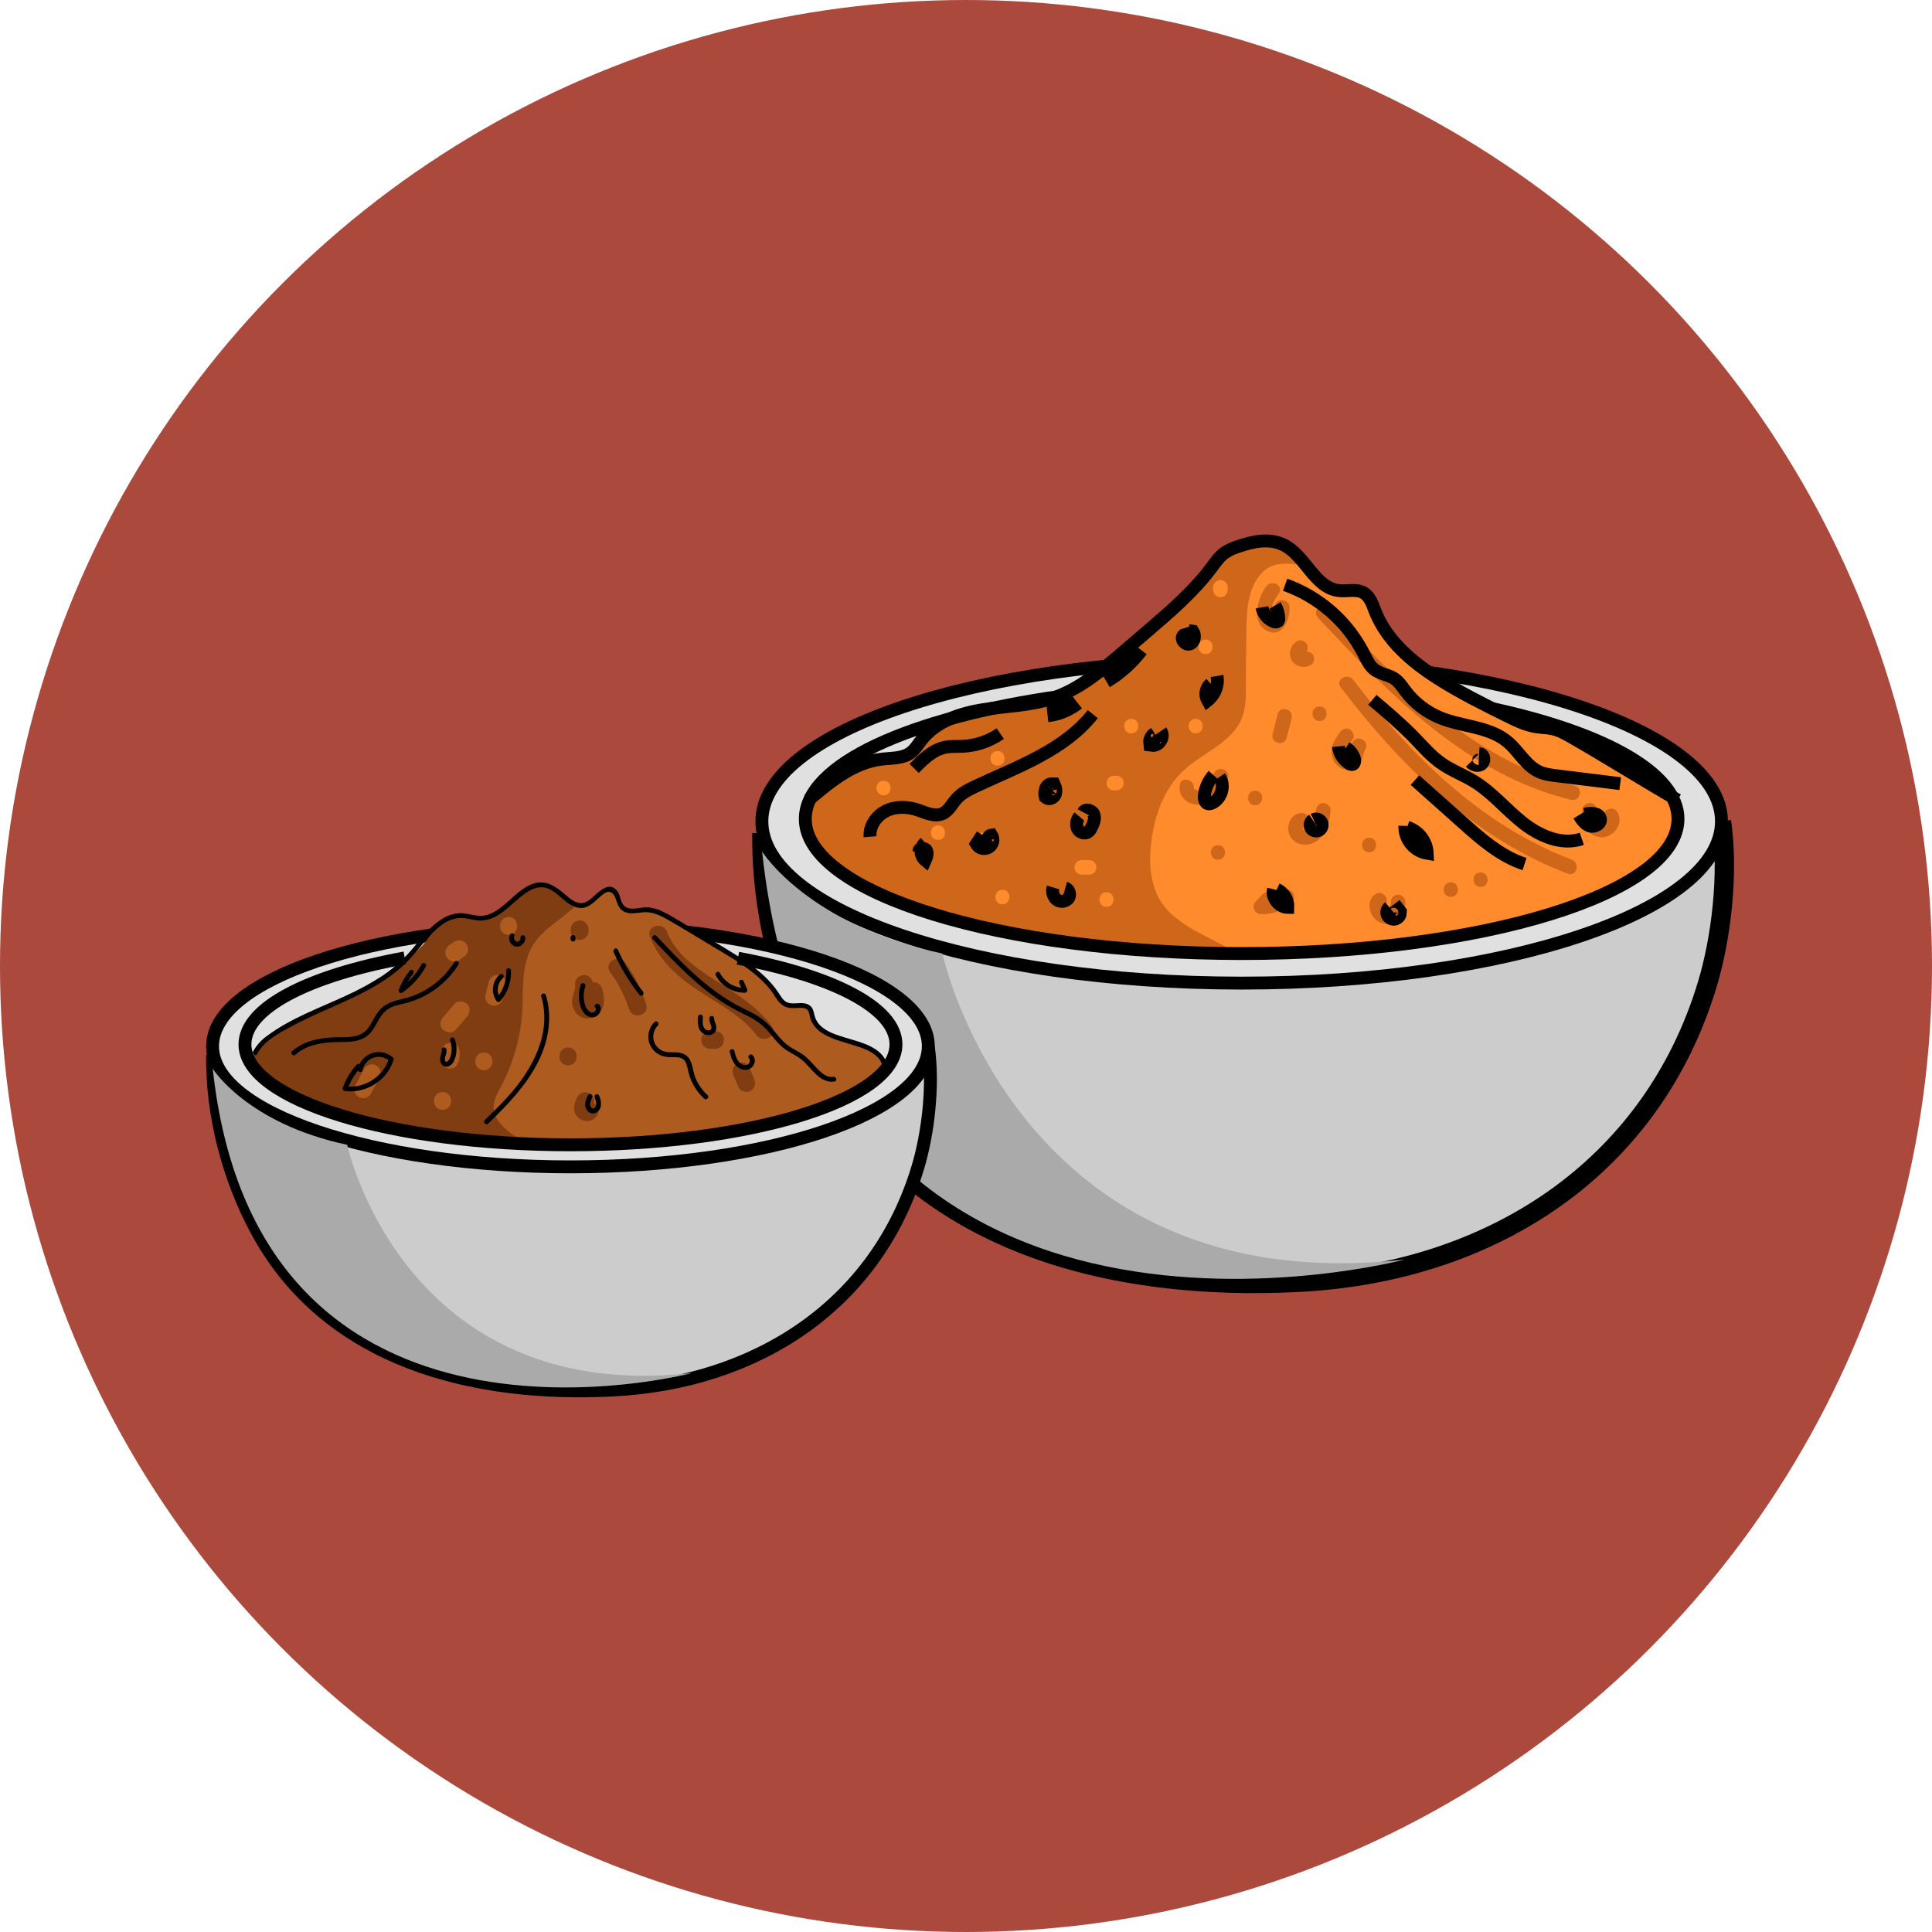 <svg xmlns="http://www.w3.org/2000/svg" fill="none" viewBox="0 0 300 300" height="300" width="300">
<g clip-path="url(#clip0_338_1287)">
<circle fill="#AB493D" r="150" cy="150" cx="150"></circle>
<path fill="#CCCCCC" d="M118.305 129.37C118.157 141.908 121.604 155.031 127.54 166.013C142.195 193.12 172.578 200.639 201.797 199.107C231.393 197.559 256.453 181.607 265.129 152.782C267.213 145.854 268.492 135.824 267.31 127.539"></path>
<path stroke-miterlimit="10" stroke-width="3" stroke="black" d="M118.305 129.37C118.157 141.908 121.604 155.031 127.54 166.013C142.195 193.12 172.578 200.639 201.797 199.107C231.393 197.559 256.453 181.607 265.129 152.782C267.213 145.854 268.492 135.824 267.31 127.539"></path>
<path stroke-miterlimit="10" stroke-width="2" stroke="black" fill="#E0E0E0" d="M192.807 152.657C233.954 152.657 267.31 141.412 267.31 127.54C267.31 113.669 233.954 102.424 192.807 102.424C151.661 102.424 118.305 113.669 118.305 127.54C118.305 141.412 151.661 152.657 192.807 152.657Z"></path>
<path fill="#FF8B2C" d="M125.549 124.233L130.535 120.369L133.658 118.724L135.643 118.098L138.982 117.696L140.63 117.313L142.693 115.36L144.176 113.726L147.529 111.609L152.704 110.19L157.559 109.594L162.249 108.772L167.165 106.706L170.941 104.114L173.662 101.876L177.055 98.966L180.081 96.366L183.587 93.197L185.922 90.808L187.686 88.723L189.048 86.932L191.413 85.185L194.73 84.189H198.147L201.354 86.153L203.46 88.621L205.637 90.8L207.813 92.234L211.729 92.048L213.094 94.009L214.307 96.595L216.405 99.624L219.704 103.13L224.097 105.878L231.317 109.829L236.711 112.38L240.729 113.087L244.103 114.489L249.923 117.941L256.851 122.1L259.667 123.748L260.568 127.195L257.304 133.584L246.846 139.962L231.244 144.037L216.411 146.642L205.302 147.678L184.536 148.066L171.626 146.925L154.158 143.991L141.752 140.906L133.062 137.03C133.062 137.03 127.051 132.265 127.283 132.505C127.515 132.745 125.549 128.117 125.549 128.117V124.233Z"></path>
<path fill="#CE6719" d="M202.476 87.717C199.925 87.541 197.433 86.951 195.512 89.451C193.735 91.767 193.592 94.904 193.541 97.825C193.49 100.745 193.463 103.704 193.457 106.644C193.457 108.262 193.457 109.918 192.869 111.428C191.367 115.33 186.742 116.86 183.7 119.724C180.887 122.369 179.452 126.196 178.872 130.015C178.43 132.825 178.43 135.773 179.466 138.438C181.432 143.494 187.556 145.223 191.823 147.863C188.29 148.632 184.169 147.618 180.563 147.424C177.713 147.27 174.409 147.553 171.612 146.941L141.752 140.905L127.283 132.504L125.549 125.789L130.535 120.368L135.643 118.097L140.63 117.313L142.693 115.36L146.337 112.191L154.902 109.823L162.249 108.771L168.557 106.884L173.654 101.892L180.081 96.366L185.914 90.807L189.04 86.926L193.058 84.683L198.139 84.184L201.354 86.152C201.799 86.657 202.23 87.115 202.476 87.717Z"></path>
<path fill="#CE6719" d="M204.663 95.92C215.72 107.74 227.649 120.192 243.925 124.194C245.338 124.542 245.939 122.363 244.526 122.015C228.636 118.097 217.042 105.852 206.26 94.323C205.264 93.258 203.671 94.862 204.663 95.92Z"></path>
<path fill="#CE6719" d="M208.167 106.694C217.471 118.946 228.847 130.13 243.472 135.67C244.834 136.185 245.422 134 244.071 133.491C230.047 128.181 219.033 117.29 210.119 105.553C209.251 104.41 207.288 105.534 208.167 106.694Z"></path>
<path fill="#CE6719" d="M201.819 126.267C200.74 126.436 200.058 127.51 200.045 128.554C200.024 129.131 200.203 129.697 200.551 130.157C200.899 130.618 201.396 130.944 201.957 131.081C203.216 131.388 204.565 130.781 205.358 129.802C206.274 128.675 206.458 127.229 206.609 125.835C206.676 125.223 206.043 124.71 205.479 124.705C204.813 124.705 204.414 125.231 204.349 125.835C204.238 126.836 204.12 128.465 202.963 128.839C202.731 128.918 202.423 128.974 202.318 128.734C202.287 128.618 202.298 128.495 202.348 128.386C202.315 128.475 202.127 128.492 202.421 128.446C203.027 128.349 203.354 127.596 203.211 127.054C203.041 126.41 202.421 126.172 201.819 126.267Z"></path>
<path fill="#CE6719" d="M208.096 113.69C207.387 114.613 206.688 115.681 206.748 116.9C206.773 117.398 206.926 117.881 207.194 118.302C207.461 118.722 207.834 119.066 208.274 119.3C208.709 119.539 209.212 119.624 209.702 119.541C210.191 119.459 210.639 119.213 210.971 118.844C211.624 118.124 211.535 117.153 211.999 116.363C212.738 115.106 210.785 113.968 210.046 115.222C209.799 115.67 209.617 116.15 209.507 116.649C209.46 116.876 209.396 117.098 209.315 117.315C208.935 117.431 209.045 116.484 209.067 116.417C209.232 115.832 209.69 115.303 210.051 114.831C210.413 114.359 210.122 113.569 209.647 113.286C209.067 112.938 208.471 113.21 208.099 113.69H208.096Z"></path>
<path fill="#CE6719" d="M183.196 121.868C182.883 123.756 184.474 125.05 186.292 124.959C188.49 124.845 189.447 122.615 190.545 121.056C191.386 119.867 189.426 118.734 188.595 119.915C188.039 120.706 187.616 121.685 186.888 122.343C186.769 122.475 186.62 122.577 186.453 122.641C186.287 122.705 186.108 122.728 185.93 122.709C185.738 122.651 185.552 122.573 185.375 122.477C185.61 121.053 183.433 120.441 183.196 121.876V121.868Z"></path>
<path fill="#CE6719" d="M196.623 91.034C195.34 92.741 194.18 96.546 196.623 97.889C199.067 99.233 200.356 96.201 200.245 94.281C200.162 92.835 197.902 92.827 197.985 94.281C198.028 94.699 197.988 95.121 197.869 95.524C197.729 95.937 197.737 96.002 197.559 95.608C197.076 94.529 197.958 92.997 198.576 92.175C199.45 91.012 197.497 89.882 196.626 91.034H196.623Z"></path>
<path fill="#CE6719" d="M196.018 138.881L194.98 140.016C194.828 140.177 194.726 140.379 194.686 140.597C194.647 140.815 194.671 141.04 194.757 141.244C194.843 141.448 194.986 141.623 195.169 141.747C195.352 141.872 195.568 141.94 195.789 141.945C196.687 141.99 197.585 141.843 198.422 141.513C199.259 141.184 200.017 140.68 200.644 140.035C201.663 138.994 200.064 137.395 199.044 138.436C198.628 138.872 198.12 139.209 197.557 139.425C196.994 139.641 196.39 139.73 195.789 139.685L196.598 141.613L197.636 140.48C198.618 139.401 197.024 137.807 196.04 138.881H196.018Z"></path>
<path fill="#CE6719" d="M213.4 138.95C211.971 140.237 212.742 142.688 214.436 143.306C216.434 144.037 218.392 142.001 218.23 140.053C218.223 139.756 218.101 139.473 217.891 139.263C217.681 139.052 217.398 138.931 217.1 138.923C216.529 138.923 215.919 139.441 215.97 140.053C216.011 140.544 215.684 141.316 215.161 141.173C215.191 141.173 215.099 141.121 215.043 141.054C215.11 141.135 214.913 140.784 214.956 140.898C214.929 140.81 214.915 140.719 214.916 140.628C214.916 140.714 214.986 140.512 214.943 140.574C214.9 140.636 214.875 140.674 215.005 140.558C216.084 139.582 214.487 137.988 213.408 138.959L213.4 138.95Z"></path>
<path fill="#CE6719" d="M245.747 125.509C245.402 127.397 246.306 129.825 248.493 130.005C250.461 130.167 252.268 127.888 251.138 126.089C250.37 124.859 248.415 125.992 249.189 127.23C249.283 127.413 249.299 127.411 249.237 127.23C249.272 127.362 249.269 127.408 249.237 127.362C249.105 127.484 249.17 127.521 249.019 127.632C248.963 127.681 248.898 127.717 248.827 127.738C248.756 127.759 248.682 127.764 248.609 127.753C247.999 127.627 247.856 126.583 247.94 126.116C248.011 125.828 247.97 125.523 247.823 125.265C247.677 125.006 247.437 124.814 247.152 124.727C246.613 124.576 245.871 124.913 245.761 125.515L245.747 125.509Z"></path>
<path fill="#CE6719" d="M201.33 99.603C200.855 99.905 200.513 100.376 200.373 100.921C200.232 101.466 200.305 102.043 200.575 102.537C201.157 103.559 202.519 103.821 203.509 103.284C203.766 103.131 203.952 102.883 204.028 102.594C204.104 102.305 204.062 101.998 203.913 101.739C203.758 101.484 203.51 101.3 203.222 101.225C202.934 101.149 202.628 101.189 202.368 101.334C202.508 101.288 202.519 101.283 202.398 101.321H202.525C202.446 101.321 202.214 101.283 202.479 101.321C202.209 101.272 202.667 101.415 202.425 101.299C202.524 101.383 202.543 101.396 202.484 101.34C202.425 101.283 202.441 101.299 202.527 101.396L202.565 101.507C202.533 101.383 202.527 101.396 202.565 101.553C202.565 101.439 202.643 101.283 202.565 101.504C202.649 101.304 202.498 101.612 202.565 101.491C202.608 101.42 202.592 101.439 202.519 101.544C202.608 101.458 202.6 101.461 202.492 101.544C202.751 101.393 202.939 101.145 203.015 100.855C203.092 100.565 203.049 100.257 202.898 99.998C202.747 99.739 202.499 99.551 202.209 99.475C201.919 99.398 201.61 99.441 201.351 99.592L201.33 99.603Z"></path>
<path fill="#CE6719" d="M198.386 110.902L197.615 113.979C197.261 115.392 199.441 115.993 199.794 114.58L200.565 111.503C200.919 110.092 198.739 109.491 198.386 110.902Z"></path>
<path fill="#CE6719" d="M204.897 111.957C206.351 111.957 206.353 109.697 204.897 109.697C203.441 109.697 203.441 111.957 204.897 111.957Z"></path>
<path fill="#CE6719" d="M189.125 133.5C190.579 133.5 190.582 131.24 189.125 131.24C187.669 131.24 187.669 133.5 189.125 133.5Z"></path>
<path fill="#CE6719" d="M194.895 125.037C196.349 125.037 196.351 122.777 194.895 122.777C193.439 122.777 193.439 125.037 194.895 125.037Z"></path>
<path fill="#CE6719" d="M212.592 132.346C214.046 132.346 214.049 130.086 212.592 130.086C211.136 130.086 211.136 132.346 212.592 132.346Z"></path>
<path fill="#CE6719" d="M225.286 139.268C226.739 139.268 226.742 137.008 225.286 137.008C223.829 137.008 223.829 139.268 225.286 139.268Z"></path>
<path fill="#CE6719" d="M229.901 137.731C231.357 137.731 231.357 135.471 229.901 135.471C228.445 135.471 228.445 137.731 229.901 137.731Z"></path>
<path fill="#FF8B2C" d="M167.968 135.809H169.119C169.419 135.809 169.707 135.69 169.919 135.478C170.13 135.266 170.249 134.979 170.249 134.679C170.249 134.379 170.13 134.092 169.919 133.88C169.707 133.668 169.419 133.549 169.119 133.549H167.968C167.668 133.549 167.381 133.668 167.169 133.88C166.957 134.092 166.838 134.379 166.838 134.679C166.838 134.979 166.957 135.266 167.169 135.478C167.381 135.69 167.668 135.809 167.968 135.809Z"></path>
<path fill="#FF8B2C" d="M172.969 122.728H173.352C173.654 122.726 173.944 122.607 174.161 122.396C174.269 122.297 174.348 122.171 174.393 122.032C174.465 121.899 174.499 121.749 174.49 121.598C174.492 121.448 174.463 121.299 174.407 121.16C174.35 121.021 174.267 120.895 174.161 120.789C173.944 120.578 173.654 120.459 173.352 120.457H172.969C172.666 120.458 172.376 120.577 172.16 120.789C171.956 121.01 171.838 121.297 171.828 121.598C171.827 121.748 171.856 121.897 171.913 122.036C171.97 122.175 172.054 122.301 172.16 122.407C172.376 122.619 172.666 122.738 172.969 122.739V122.728Z"></path>
<path fill="#FF8B2C" d="M175.659 113.879C177.115 113.879 177.115 111.619 175.659 111.619C174.202 111.619 174.202 113.879 175.659 113.879Z"></path>
<path fill="#FF8B2C" d="M187.201 101.571C188.657 101.571 188.66 99.311 187.201 99.311C185.742 99.311 185.744 101.571 187.201 101.571Z"></path>
<path fill="#FF8B2C" d="M190.64 91.593V91.21C190.639 90.908 190.521 90.618 190.311 90.401C190.212 90.293 190.086 90.213 189.947 90.169C189.813 90.096 189.662 90.062 189.51 90.072C189.36 90.071 189.211 90.099 189.073 90.156C188.934 90.212 188.807 90.295 188.701 90.401C188.491 90.618 188.372 90.908 188.369 91.21V91.593C188.37 91.895 188.489 92.186 188.701 92.402C188.8 92.51 188.925 92.591 189.065 92.637C189.199 92.706 189.348 92.74 189.499 92.734C189.649 92.734 189.798 92.705 189.937 92.648C190.076 92.591 190.202 92.508 190.308 92.402C190.518 92.185 190.636 91.895 190.637 91.593H190.64Z"></path>
<path fill="#FF8B2C" d="M154.889 118.883C156.343 118.883 156.345 116.623 154.889 116.623C153.433 116.623 153.433 118.883 154.889 118.883Z"></path>
<path fill="#FF8B2C" d="M153.762 130.032L153.377 129.646C153.16 129.436 152.87 129.318 152.568 129.317C152.417 129.31 152.267 129.344 152.133 129.414C151.994 129.46 151.869 129.54 151.769 129.646C151.663 129.752 151.579 129.879 151.522 130.018C151.465 130.156 151.436 130.305 151.438 130.455C151.439 130.758 151.558 131.048 151.769 131.264L152.152 131.65C152.369 131.861 152.659 131.979 152.961 131.979C153.112 131.987 153.262 131.953 153.395 131.882C153.534 131.837 153.66 131.757 153.76 131.65C153.973 131.435 154.092 131.144 154.091 130.841C154.089 130.539 153.97 130.249 153.76 130.032H153.762Z"></path>
<path fill="#FF8B2C" d="M171.813 140.809C173.267 140.809 173.269 138.549 171.813 138.549C170.357 138.549 170.357 140.809 171.813 140.809Z"></path>
<path fill="#FF8B2C" d="M155.657 140.422C157.11 140.422 157.113 138.162 155.657 138.162C154.2 138.162 154.2 140.422 155.657 140.422Z"></path>
<path fill="#FF8B2C" d="M145.654 130.422C147.11 130.422 147.113 128.162 145.654 128.162C144.195 128.162 144.197 130.422 145.654 130.422Z"></path>
<path fill="#FF8B2C" d="M137.193 123.496C138.649 123.496 138.652 121.236 137.193 121.236C135.734 121.236 135.737 123.496 137.193 123.496Z"></path>
<path fill="#FF8B2C" d="M185.663 113.879C187.116 113.879 187.119 111.619 185.663 111.619C184.206 111.619 184.206 113.879 185.663 113.879Z"></path>
<path stroke-miterlimit="10" stroke-width="2" stroke="black" d="M231.559 110.003C249.089 113.779 260.556 120.057 260.556 127.158C260.556 138.706 230.219 148.067 192.796 148.067C155.374 148.067 125.047 138.706 125.047 127.158C125.047 118.695 141.336 111.405 164.764 108.115"></path>
<path stroke-miterlimit="10" stroke-width="2" stroke="black" d="M260.503 124.233C255.697 121.484 248.906 117.245 244.092 114.499C243.159 113.96 242.204 113.421 241.161 113.183C240.316 112.986 239.437 112.989 238.577 112.857C236.913 112.601 235.373 111.84 233.863 111.09C230.225 109.284 226.581 107.474 223.159 105.279C219.113 102.69 215.292 99.383 213.533 94.928C213.11 93.849 212.738 92.625 211.734 92.047C210.612 91.403 209.199 91.851 207.913 91.71C204.102 91.29 202.692 86.187 199.221 84.558C197.031 83.531 194.442 84.089 192.16 84.893C191.437 85.116 190.751 85.445 190.124 85.869C189.315 86.462 188.732 87.314 188.134 88.121C185.388 91.805 181.869 94.828 178.384 97.83L174.466 101.185C171.121 104.054 167.667 106.988 163.495 108.402C160.034 109.575 156.313 109.621 152.707 110.187C149.101 110.753 145.342 112.007 143.1 114.885C142.561 115.567 142.124 116.339 141.434 116.859C140.18 117.803 138.467 117.695 136.906 117.876C132.528 118.383 128.898 121.382 125.549 124.233"></path>
<path stroke-miterlimit="10" stroke-width="2" stroke="black" d="M135.103 129.931C134.968 128.267 136.085 126.651 137.584 125.918C139.083 125.184 140.882 125.233 142.468 125.759C143.744 126.179 145.117 126.891 146.344 126.349C147.32 125.918 147.808 124.839 148.52 124.044C149.316 123.156 150.408 122.606 151.487 122.099C158.002 119.043 165.219 116.535 169.685 110.891"></path>
<path stroke-miterlimit="10" stroke-width="2" stroke="black" d="M199.553 90.799C204.834 92.675 209.197 96.5 211.748 101.489C212.209 102.404 212.638 103.393 213.463 104.003C214.38 104.685 215.634 104.769 216.576 105.419C217.266 105.899 217.725 106.635 218.234 107.307C219.649 109.172 221.543 110.618 223.714 111.492C227.153 112.87 231.266 112.814 234.1 115.193C235.829 116.635 236.919 118.868 238.955 119.818C239.845 120.23 240.843 120.357 241.814 120.476L251.584 121.684"></path>
<path stroke-miterlimit="10" stroke-width="2" stroke="black" d="M213.1 108.666C215.333 110.554 217.568 112.442 219.605 114.537C220.953 115.94 222.245 117.442 223.847 118.556C225.449 119.669 227.261 120.336 228.901 121.344C231.716 123.073 233.855 125.7 236.452 127.755C239.049 129.81 242.491 131.32 245.622 130.25"></path>
<path stroke-miterlimit="10" stroke-width="2" stroke="black" d="M188.427 120.367C187.646 121.245 187.153 122.34 187.014 123.506C186.955 124.022 187.073 124.688 187.578 124.806C187.781 124.838 187.99 124.805 188.174 124.712C189.66 124.075 190.28 121.977 189.374 120.637"></path>
<path stroke-miterlimit="10" stroke-width="2" stroke="black" d="M187.977 106.182C187.609 106.492 187.361 106.92 187.276 107.394C187.192 107.867 187.275 108.356 187.513 108.774C188.079 108.33 188.514 107.741 188.771 107.07C189.029 106.399 189.101 105.671 188.978 104.963"></path>
<path stroke-miterlimit="10" stroke-width="2" stroke="black" d="M195.961 94.302C196.05 94.794 196.263 95.256 196.579 95.643C196.896 96.03 197.306 96.331 197.771 96.516C197.875 96.575 197.995 96.602 198.115 96.595C198.235 96.588 198.35 96.546 198.447 96.475C198.498 96.407 198.535 96.33 198.555 96.247C198.575 96.165 198.579 96.079 198.566 95.995C198.538 95.296 198.342 94.615 197.994 94.008"></path>
<path stroke-miterlimit="10" stroke-width="2" stroke="black" d="M167.609 126.795C167.392 127.05 167.249 127.359 167.197 127.69C167.144 128.021 167.183 128.359 167.31 128.669C167.606 129.268 168.459 129.57 168.99 129.165C169.192 128.986 169.353 128.767 169.465 128.521C169.796 127.887 170.104 127.151 169.861 126.479C169.618 125.808 168.537 125.498 168.2 126.129"></path>
<path stroke-miterlimit="10" stroke-width="2" stroke="black" d="M152.539 129.65L151.611 131.058C151.7 131.219 151.819 131.361 151.964 131.475C152.108 131.588 152.273 131.672 152.45 131.721C152.628 131.769 152.813 131.782 152.995 131.757C153.177 131.733 153.352 131.672 153.51 131.579C153.668 131.485 153.806 131.361 153.915 131.213C154.024 131.065 154.102 130.897 154.145 130.718C154.188 130.54 154.194 130.354 154.164 130.173C154.133 129.992 154.067 129.819 153.968 129.664C153.827 129.679 153.695 129.74 153.591 129.838C153.487 129.935 153.418 130.063 153.394 130.203"></path>
<path stroke-miterlimit="10" stroke-width="2.79" stroke="black" d="M162.937 122.369C162.804 122.531 162.71 122.721 162.663 122.925C162.616 123.129 162.618 123.341 162.667 123.545C162.956 123.766 163.409 123.513 163.519 123.167C163.596 122.805 163.555 122.427 163.403 122.089C163.301 122.084 163.199 122.103 163.105 122.144C163.011 122.184 162.928 122.246 162.862 122.325C162.795 122.403 162.748 122.495 162.723 122.594C162.698 122.694 162.697 122.798 162.718 122.898"></path>
<path stroke-miterlimit="10" stroke-width="2" stroke="black" d="M197.74 138.076C197.43 139.425 198.6 140.9 199.981 140.905C200.008 140.32 199.86 139.74 199.554 139.239C199.249 138.739 198.801 138.341 198.268 138.098"></path>
<path stroke-miterlimit="10" stroke-width="2" stroke="black" d="M218.145 128.246C218.11 129.256 218.443 130.245 219.082 131.028C219.721 131.811 220.622 132.336 221.619 132.505C221.578 131.593 221.259 130.717 220.704 129.993C220.148 129.27 219.384 128.734 218.515 128.459"></path>
<path stroke-miterlimit="10" stroke-width="2" stroke="black" d="M207.826 115.898C207.887 116.443 208.07 116.967 208.363 117.43C208.655 117.894 209.049 118.285 209.514 118.574C209.651 118.677 209.821 118.726 209.992 118.711C210.377 118.641 210.413 118.094 210.283 117.722C210.046 117.055 209.594 116.486 208.999 116.103"></path>
<path stroke-miterlimit="10" stroke-width="2" stroke="black" d="M245.172 126.572C245.595 127.257 246.075 127.993 246.839 128.252C247.602 128.511 248.651 127.933 248.505 127.143C248.335 126.21 247.011 126.194 246.078 126.418"></path>
<path stroke-miterlimit="10" stroke-width="2.79" stroke="black" d="M228.611 118.081C228.913 118.386 229.396 118.58 229.768 118.37C230.14 118.16 230.089 117.442 229.663 117.418"></path>
<path stroke-miterlimit="10" stroke-width="2" stroke="black" d="M219.709 121.131L227.077 127.701C229.99 130.298 233.01 132.96 236.727 134.173"></path>
<path stroke-miterlimit="10" stroke-width="2" stroke="black" d="M141.947 119.322C143.339 117.901 144.857 116.409 146.802 116.026C147.67 115.859 148.563 115.924 149.447 115.886C151.552 115.79 153.588 115.106 155.324 113.912"></path>
<path stroke-miterlimit="10" stroke-width="2.79" stroke="black" d="M162.629 110.749C164.276 110.566 165.839 109.925 167.141 108.898"></path>
<path stroke-miterlimit="10" stroke-width="2.79" stroke="black" d="M171.613 105.503C173.679 104.272 175.49 102.657 176.951 100.746"></path>
<path stroke-miterlimit="10" stroke-width="2" stroke="black" d="M163.522 137.799C163.423 138.125 163.417 138.472 163.507 138.801C163.597 139.13 163.778 139.427 164.029 139.657C164.291 139.874 164.625 139.984 164.965 139.965C165.305 139.946 165.624 139.799 165.86 139.555C166.295 139.031 166.071 138.082 165.418 137.891"></path>
<path stroke-miterlimit="10" stroke-width="2" stroke="black" d="M143.639 130.857C143.442 131.027 143.284 131.238 143.177 131.475C143.07 131.712 143.016 131.97 143.019 132.23C143.022 132.49 143.082 132.746 143.195 132.98C143.308 133.215 143.47 133.422 143.671 133.587C143.887 133.099 144.105 132.524 143.855 132.052C143.604 131.58 142.676 131.629 142.706 132.163"></path>
<path stroke-miterlimit="10" stroke-width="2" stroke="black" d="M203.843 127.334C203.643 127.47 203.504 127.679 203.455 127.915C203.406 128.152 203.45 128.398 203.579 128.603C203.708 128.807 203.911 128.954 204.146 129.011C204.381 129.069 204.629 129.033 204.838 128.912C205.047 128.79 205.2 128.592 205.266 128.36C205.332 128.127 205.306 127.878 205.192 127.665C205.078 127.452 204.886 127.291 204.656 127.217C204.426 127.143 204.176 127.161 203.959 127.267"></path>
<path stroke-miterlimit="10" stroke-width="2.79" stroke="black" d="M179.479 114.232C179.289 114.345 179.135 114.51 179.036 114.708C178.938 114.906 178.898 115.129 178.923 115.349C179.719 115.454 180.382 114.391 179.937 113.73"></path>
<path stroke-miterlimit="10" stroke-width="2" stroke="black" d="M185.093 98.222L183.79 98.621C183.189 99.128 183.995 100.239 184.74 99.999C185.484 99.759 185.673 98.678 185.244 98.022L184.535 97.906"></path>
<path stroke-miterlimit="10" stroke-width="2.79" stroke="black" d="M215.971 141.169C215.886 141.24 215.821 141.331 215.78 141.434C215.74 141.537 215.726 141.649 215.739 141.759C215.753 141.868 215.793 141.973 215.857 142.063C215.921 142.154 216.007 142.227 216.106 142.275C216.205 142.324 216.315 142.348 216.426 142.344C216.536 142.339 216.644 142.308 216.739 142.251C216.835 142.195 216.914 142.116 216.971 142.021C217.028 141.926 217.061 141.819 217.066 141.708L216.219 140.6"></path>
<path fill="#AAAAAA" d="M146.336 148.068C146.336 148.068 158.027 202.254 218.136 195.585C218.136 195.585 127.746 219.493 118.334 132.221C118.334 132.234 125.465 143.637 146.336 148.068Z"></path>
<path fill="#CCCCCC" d="M33.003 163.819C32.895 173.171 35.466 182.967 39.894 191.149C50.825 211.376 73.481 216.978 95.281 215.834C117.355 214.68 136.047 202.781 142.52 181.281C144.076 176.114 145.028 168.633 144.138 162.451"></path>
<path stroke-miterlimit="10" stroke-width="2" stroke="black" d="M33.003 163.819C32.895 173.171 35.466 182.967 39.894 191.149C50.825 211.376 73.481 216.978 95.281 215.834C117.355 214.68 136.047 202.781 142.52 181.281C144.076 176.114 145.028 168.633 144.138 162.451"></path>
<path stroke-miterlimit="10" stroke-width="2" stroke="black" fill="#E0E0E0" d="M88.576 181.188C119.266 181.188 144.146 172.8 144.146 162.452C144.146 152.105 119.266 143.717 88.576 143.717C57.885 143.717 33.006 152.105 33.006 162.452C33.006 172.8 57.885 181.188 88.576 181.188Z"></path>
<path fill="#AAAAAA" d="M53.91 177.764C53.91 177.764 62.635 218.18 107.468 213.207C107.468 213.207 40.045 231.039 33.033 165.943C33.028 165.946 38.346 174.458 53.91 177.764Z"></path>
<path fill="#AD5B1E" d="M38.676 164.657L41.675 161.151L44.064 159.617L50.205 156.588L53.563 155.213L58.924 152.246L62.943 149.584L65.812 146.618L68.703 143.082L70.861 142.227L73.399 142.437L76.905 142.227L78.973 140.38L80.713 138.883L83.326 137.389L84.944 137.532L87.126 138.88L90.252 140.62L91.579 140.148L94.1 138.155L95.155 138.252L96.01 139.657L96.924 141.159L98.51 141.429L101.026 141.329L104.06 142.605L107.455 144.827L112.213 147.478L116.458 150.231L119.867 153.425L121.657 155.76L122.394 156.097L123.742 156.151L125.023 156.221L125.735 156.715L126.307 158.444L127.655 159.997L129.468 160.927L131.086 161.467L133.314 162.157L135.085 162.877L136.377 163.754L137.456 165.253V165.946C137.456 165.946 134.438 170.92 123.753 173.368C113.068 175.817 105.646 176.855 105.646 176.855L89.432 177.762L75.537 177.241L64.046 175.806L53.563 173.417L43.298 169.102"></path>
<path fill="#7F3D11" d="M88.965 141.025C86.516 143.296 83.539 144.609 82.142 147.981C80.988 150.769 81.274 153.914 81.098 156.921C80.86 161.01 79.748 165.001 77.835 168.623C77.223 169.78 76.508 171.004 76.665 172.304C76.8 173.092 77.148 173.828 77.671 174.432C78.935 175.969 80.659 177.06 82.59 177.544C75.465 177.303 68.372 176.473 61.384 175.063C53.897 173.577 43.331 171.447 38.676 164.664L41.675 161.158L44.064 159.623L50.205 156.595L54.642 154.62L58.927 152.253L62.266 150.041L65.815 146.616L67.856 143.719L69.976 142.455L73.409 142.438L75.543 142.312L77.32 141.672L78.992 140.381L80.732 138.884L82.255 138.14L83.623 137.414L86.101 138.204L87.768 139.102C88.256 139.372 88.803 140.418 89.159 140.85L88.965 141.025Z"></path>
<path fill="#7F3D11" d="M100.916 145.431C102.264 148.988 105.015 151.499 108.108 153.595C111.345 155.787 115.047 157.556 117.459 160.733C118.521 162.13 120.921 160.755 119.845 159.339C117.556 156.327 114.451 154.363 111.288 152.37C108.235 150.439 104.923 148.217 103.58 144.697C102.952 143.052 100.279 143.767 100.916 145.431Z"></path>
<path fill="#7F3D11" d="M94.712 150.889C96.007 152.656 97.009 154.621 97.679 156.707C98.218 158.392 100.888 157.672 100.344 155.97C99.616 153.654 98.523 151.469 97.107 149.498C96.074 148.071 93.677 149.446 94.721 150.892L94.712 150.889Z"></path>
<path fill="#7F3D11" d="M89.31 152.781C89.426 153.754 88.771 154.652 88.844 155.656C88.916 156.705 89.477 157.708 90.526 158.042C91.619 158.388 92.76 157.792 93.353 156.872C94.008 155.855 93.795 154.601 93.488 153.512C93.002 151.804 90.335 152.53 90.823 154.245C90.915 154.508 90.983 154.779 91.025 155.054C91.025 155.138 91.025 155.397 91.025 155.386C91.025 155.375 91.357 155.561 91.565 155.532C91.772 155.502 91.527 155.769 91.603 155.448C91.805 154.577 92.188 153.695 92.077 152.775C91.988 152.034 91.505 151.395 90.696 151.395C90.019 151.395 89.224 152.028 89.316 152.775L89.31 152.781Z"></path>
<path fill="#7F3D11" d="M89.673 170.294C89.134 171.27 88.794 172.586 89.714 173.473C90.633 174.361 92.022 174.282 92.734 173.204C92.917 172.887 92.967 172.512 92.875 172.158C92.782 171.805 92.555 171.502 92.241 171.316C91.922 171.14 91.549 171.093 91.197 171.186C90.846 171.278 90.543 171.502 90.353 171.812C90.442 171.668 90.566 171.548 90.713 171.463C90.859 171.378 91.025 171.33 91.194 171.324C91.219 171.324 91.553 171.402 91.372 171.345C91.586 171.448 91.645 171.472 91.55 171.418C91.459 171.364 91.507 171.405 91.693 171.537C91.539 171.397 91.801 171.696 91.828 171.763C91.863 171.82 91.882 171.886 91.882 171.952C91.882 172.071 91.882 172.065 91.882 171.936C91.868 172.101 91.868 172.149 91.903 171.96C91.939 171.771 91.779 172.173 91.903 171.96C91.955 171.871 92.003 171.777 92.055 171.691C92.239 171.374 92.291 170.997 92.198 170.643C92.105 170.288 91.875 169.985 91.558 169.8C91.242 169.615 90.865 169.564 90.51 169.657C90.156 169.75 89.853 169.98 89.668 170.296L89.673 170.294Z"></path>
<path fill="#7F3D11" d="M110.265 162.859H111.034C111.399 162.855 111.749 162.71 112.01 162.455C112.203 162.262 112.335 162.016 112.388 161.748C112.441 161.48 112.414 161.202 112.31 160.95C112.205 160.698 112.028 160.482 111.801 160.33C111.574 160.179 111.307 160.098 111.034 160.098H110.265C109.9 160.101 109.55 160.246 109.289 160.502C109.096 160.695 108.965 160.941 108.911 161.209C108.858 161.477 108.885 161.755 108.99 162.007C109.094 162.259 109.271 162.475 109.498 162.627C109.725 162.778 109.992 162.859 110.265 162.859Z"></path>
<path fill="#7F3D11" d="M117.078 167.456L116.309 165.677C116.023 165.008 114.993 164.811 114.421 165.18C113.731 165.625 113.612 166.356 113.928 167.068L114.696 168.864C114.982 169.53 116.012 169.73 116.584 169.361C117.274 168.913 117.393 168.182 117.078 167.473V167.456Z"></path>
<path fill="#7F3D11" d="M88.21 165.424C89.987 165.424 89.99 162.662 88.21 162.662C86.43 162.662 86.43 165.424 88.21 165.424Z"></path>
<path fill="#7F3D11" d="M88.622 144.297V144.553C88.614 144.74 88.654 144.926 88.741 145.092C88.796 145.263 88.894 145.416 89.027 145.537C89.149 145.668 89.302 145.767 89.472 145.823C89.638 145.911 89.824 145.952 90.011 145.942L90.381 145.893C90.61 145.828 90.819 145.706 90.987 145.537L91.206 145.267C91.329 145.056 91.393 144.816 91.392 144.572V144.315C91.402 144.128 91.361 143.942 91.273 143.776C91.21 143.61 91.113 143.459 90.987 143.334C90.862 143.208 90.711 143.111 90.545 143.048C90.379 142.96 90.193 142.919 90.006 142.929L89.639 142.978C89.408 143.04 89.198 143.163 89.029 143.334L88.814 143.603C88.691 143.816 88.626 144.057 88.625 144.302L88.622 144.297Z"></path>
<path fill="#AD5B1E" d="M69.046 162.843C68.764 163.101 68.563 163.436 68.467 163.806C68.372 164.176 68.385 164.566 68.506 164.928C68.583 165.185 68.732 165.415 68.935 165.59C69.138 165.766 69.387 165.879 69.653 165.918C70.154 165.985 70.804 165.753 71.031 165.26C71.384 164.53 71.479 163.702 71.3 162.911C71.2 162.559 70.966 162.261 70.648 162.081C70.33 161.901 69.954 161.853 69.601 161.948C69.252 162.052 68.957 162.287 68.778 162.604C68.598 162.92 68.547 163.294 68.636 163.647C68.701 163.941 68.636 163.323 68.636 163.625C68.629 163.715 68.629 163.805 68.636 163.895L68.663 163.701C68.652 163.758 68.639 163.815 68.622 163.871C68.598 163.965 68.479 164.216 68.638 163.871L71.163 164.2C71.144 164.159 71.13 164.115 71.122 164.07C71.168 164.222 71.168 164.383 71.122 164.534C71.014 164.753 70.996 164.804 71.063 164.675C70.907 164.854 70.88 164.897 70.982 164.804C71.24 164.544 71.385 164.193 71.385 163.826C71.385 163.46 71.24 163.109 70.982 162.849C70.719 162.599 70.369 162.459 70.006 162.459C69.643 162.459 69.293 162.599 69.03 162.849L69.046 162.843Z"></path>
<path fill="#AD5B1E" d="M57.582 169.857L58.931 167.33C59.107 167.012 59.153 166.638 59.061 166.286C58.968 165.935 58.744 165.632 58.434 165.442C58.117 165.262 57.742 165.213 57.389 165.306C57.037 165.398 56.734 165.625 56.547 165.938L55.198 168.465C55.022 168.783 54.975 169.157 55.068 169.509C55.16 169.86 55.385 170.163 55.694 170.353C56.011 170.534 56.387 170.583 56.74 170.49C57.093 170.398 57.395 170.17 57.582 169.857Z"></path>
<path fill="#AD5B1E" d="M78.071 155.13L78.575 153.139C78.672 152.786 78.625 152.408 78.444 152.09C78.263 151.771 77.963 151.537 77.609 151.44C77.256 151.343 76.879 151.39 76.56 151.571C76.241 151.752 76.008 152.052 75.91 152.406L75.409 154.396C75.356 154.572 75.34 154.757 75.36 154.939C75.38 155.122 75.436 155.299 75.525 155.459C75.614 155.62 75.734 155.761 75.879 155.875C76.023 155.988 76.189 156.072 76.365 156.121C76.543 156.17 76.728 156.183 76.91 156.159C77.092 156.135 77.267 156.076 77.426 155.983C77.585 155.891 77.724 155.768 77.835 155.621C77.945 155.475 78.025 155.308 78.071 155.13Z"></path>
<path fill="#AD5B1E" d="M71.241 149.12L72.001 148.597C72.305 148.408 72.531 148.115 72.635 147.772C72.684 147.592 72.698 147.404 72.674 147.219C72.65 147.034 72.59 146.855 72.497 146.693C72.314 146.384 72.019 146.157 71.672 146.059C71.492 146.008 71.304 145.993 71.118 146.017C70.933 146.041 70.754 146.102 70.593 146.197L69.833 146.723C69.529 146.912 69.303 147.206 69.199 147.548C69.15 147.723 69.137 147.906 69.159 148.086C69.181 148.266 69.238 148.44 69.328 148.598C69.417 148.756 69.537 148.894 69.68 149.006C69.823 149.117 69.987 149.199 70.162 149.247C70.342 149.299 70.53 149.313 70.716 149.289C70.901 149.264 71.08 149.203 71.241 149.107V149.12Z"></path>
<path fill="#AD5B1E" d="M78.977 145.165C80.754 145.165 80.759 142.4 78.977 142.4C77.194 142.4 77.197 145.165 78.977 145.165Z"></path>
<path fill="#AD5B1E" d="M70.574 155.895L68.794 157.96C68.325 158.5 68.217 159.382 68.794 159.913C69.312 160.388 70.245 160.498 70.749 159.913L72.526 157.847C72.998 157.308 73.103 156.426 72.526 155.895C72.009 155.42 71.078 155.309 70.574 155.895Z"></path>
<path fill="#AD5B1E" d="M68.72 172.346C70.497 172.346 70.5 169.584 68.72 169.584C66.94 169.584 66.94 172.346 68.72 172.346Z"></path>
<path fill="#AD5B1E" d="M75.138 166.191C76.915 166.191 76.918 163.43 75.138 163.43C73.358 163.43 73.358 166.191 75.138 166.191Z"></path>
<path fill="black" d="M39.94 163.652C40.987 161.594 43.376 160.394 45.334 159.337C47.292 158.28 49.342 157.379 51.378 156.475C55.307 154.728 59.326 152.929 62.538 150.003C64.091 148.587 65.302 146.872 66.721 145.332C68.018 143.921 69.628 142.511 71.662 142.54C72.832 142.557 73.935 143.08 75.119 142.921C75.872 142.815 76.594 142.554 77.241 142.155C78.663 141.313 79.798 140.084 81.09 139.067C82.274 138.131 83.714 137.354 85.222 138.02C86.84 138.732 87.883 140.515 89.642 140.922C91.53 141.359 92.501 139.612 93.855 138.714C94.682 138.174 95.281 138.641 95.578 139.496C95.874 140.351 96.117 141.224 97.015 141.615C97.913 142.006 98.987 141.721 99.95 141.653C101.241 141.564 102.406 142.082 103.509 142.705C105.966 144.097 108.364 145.599 110.791 147.047C112.927 148.325 115.106 149.566 117.051 151.141C117.958 151.864 118.789 152.677 119.532 153.568C120.203 154.377 120.681 155.553 121.587 156.146C122.396 156.686 123.359 156.505 124.26 156.505C124.634 156.505 125.069 156.505 125.357 156.796C125.719 157.152 125.694 157.794 125.862 158.255C126.312 159.501 127.342 160.34 128.505 160.901C129.815 161.532 131.234 161.888 132.617 162.322C133.874 162.716 135.26 163.158 136.22 164.108C136.663 164.542 136.97 165.094 137.105 165.699C137.218 166.171 137.944 165.969 137.833 165.499C137.145 162.587 133.718 161.877 131.269 161.125C129.947 160.718 128.486 160.284 127.453 159.318C126.979 158.884 126.641 158.322 126.482 157.7C126.358 157.22 126.307 156.729 125.967 156.335C125.682 156.034 125.3 155.843 124.888 155.796C123.987 155.65 122.914 156.03 122.083 155.575C121.571 155.292 121.274 154.728 120.961 154.259C120.638 153.769 120.285 153.3 119.904 152.854C118.369 151.047 116.42 149.639 114.429 148.377C112.088 146.891 109.683 145.507 107.304 144.086C106.117 143.379 104.947 142.64 103.739 141.969C102.66 141.37 101.481 140.86 100.233 140.89C99.297 140.906 98.037 141.375 97.174 140.855C96.311 140.334 96.411 139.091 95.853 138.363C94.583 136.704 92.938 138.527 91.918 139.42C91.265 139.992 90.526 140.429 89.642 140.14C88.757 139.852 88.045 139.129 87.344 138.552C86.047 137.473 84.582 136.645 82.867 137.19C81.354 137.67 80.157 138.859 78.989 139.887C77.821 140.914 76.454 142.12 74.817 142.206C73.619 142.268 72.481 141.726 71.273 141.804C70.321 141.881 69.403 142.192 68.6 142.71C66.85 143.808 65.566 145.51 64.261 147.071C62.873 148.763 61.25 150.248 59.442 151.481C57.583 152.693 55.632 153.756 53.606 154.66C49.544 156.548 45.161 158.107 41.542 160.799C40.612 161.436 39.844 162.283 39.301 163.272C39.08 163.701 39.73 164.081 39.951 163.652H39.94Z"></path>
<path fill="black" d="M101.379 145.849C104.828 149.515 108.343 153.231 112.641 155.912C113.72 156.583 114.845 157.139 115.978 157.705C117.111 158.227 118.137 158.954 119.006 159.849C119.815 160.718 120.484 161.694 121.358 162.487C122.294 163.336 123.494 163.754 124.47 164.536C126.032 165.788 127.24 168.296 129.594 167.935C130.072 167.862 129.864 167.125 129.395 167.209C128.502 167.347 127.752 166.769 127.148 166.182C126.452 165.502 125.856 164.72 125.109 164.086C124.176 163.293 122.99 162.889 122.059 162.096C121.202 161.362 120.538 160.44 119.796 159.598C119.006 158.696 118.058 157.943 117 157.379C115.897 156.788 114.753 156.281 113.672 155.647C111.572 154.386 109.609 152.912 107.811 151.249C105.745 149.377 103.828 147.346 101.919 145.315C101.587 144.962 101.053 145.493 101.379 145.855V145.849Z"></path>
<path fill="black" d="M45.892 163.762C47.419 162.394 49.506 161.96 51.494 161.839C53.417 161.725 55.685 162.09 57.233 160.671C57.921 160.043 58.333 159.185 58.789 158.387C59.274 157.543 59.83 156.831 60.739 156.421C61.648 156.011 62.708 155.881 63.678 155.571C64.636 155.274 65.556 154.87 66.424 154.368C68.362 153.251 69.998 151.677 71.189 149.784C71.459 149.371 70.796 148.993 70.54 149.403C69.481 151.085 68.05 152.501 66.357 153.54C65.515 154.061 64.615 154.48 63.676 154.789C62.71 155.107 61.691 155.25 60.742 155.617C59.845 155.954 59.076 156.563 58.544 157.359C58.029 158.114 57.681 158.977 57.114 159.7C55.782 161.394 53.449 160.984 51.548 161.092C49.331 161.218 47.057 161.717 45.345 163.236C44.983 163.559 45.517 164.091 45.884 163.775L45.892 163.762Z"></path>
<path fill="black" d="M77.577 151.341C77.015 151.842 76.654 152.531 76.562 153.279C76.47 154.027 76.654 154.782 77.078 155.405C77.108 155.454 77.148 155.496 77.197 155.527C77.245 155.558 77.299 155.578 77.356 155.585C77.413 155.592 77.471 155.587 77.526 155.569C77.58 155.551 77.63 155.52 77.671 155.48C78.815 154.159 79.416 152.453 79.351 150.707C79.332 150.224 78.577 150.221 78.599 150.707C78.666 152.255 78.144 153.771 77.137 154.949L77.728 155.025C77.388 154.547 77.239 153.959 77.308 153.377C77.377 152.795 77.66 152.26 78.103 151.875C78.138 151.839 78.166 151.797 78.186 151.751C78.205 151.705 78.215 151.655 78.215 151.605C78.215 151.555 78.205 151.505 78.186 151.459C78.166 151.413 78.138 151.371 78.103 151.335C78.031 151.265 77.934 151.225 77.833 151.225C77.732 151.225 77.635 151.265 77.563 151.335L77.577 151.341Z"></path>
<path fill="black" d="M90.163 152.919C89.885 153.782 89.82 154.7 89.974 155.594C90.095 156.319 90.378 157.115 90.969 157.595C91.56 158.075 92.288 158.134 92.857 157.611C93.321 157.185 93.504 156.411 92.992 155.947C92.633 155.624 92.096 156.155 92.452 156.487C92.676 156.689 92.452 157.048 92.183 157.18C91.8 157.374 91.387 157.018 91.185 156.716C90.494 155.702 90.535 154.245 90.896 153.123C91.047 152.662 90.319 152.463 90.171 152.924L90.163 152.919Z"></path>
<path fill="black" d="M84.038 154.723C85.753 160.443 82.649 166.077 78.914 170.224C77.754 171.514 76.514 172.722 75.273 173.93C74.925 174.27 75.459 174.801 75.813 174.469C80.06 170.33 84.464 165.729 85.184 159.555C85.389 157.868 85.249 156.157 84.772 154.526C84.632 154.065 83.906 154.256 84.044 154.728L84.038 154.723Z"></path>
<path fill="black" d="M95.273 147.843C96.343 150.217 97.696 152.454 99.302 154.504C99.599 154.887 100.13 154.35 99.841 153.965C98.283 151.958 96.97 149.772 95.931 147.454C95.731 147.012 95.084 147.395 95.281 147.834L95.273 147.843Z"></path>
<path fill="black" d="M101.61 158.716C101.23 159.099 100.952 159.571 100.8 160.089C100.648 160.607 100.627 161.155 100.739 161.683C100.865 162.2 101.117 162.679 101.473 163.075C101.828 163.471 102.277 163.773 102.778 163.953C103.302 164.114 103.849 164.181 104.396 164.153C104.917 164.153 105.502 164.121 105.969 164.396C106.435 164.671 106.6 165.205 106.721 165.704C106.834 166.251 106.978 166.791 107.153 167.322C107.61 168.572 108.359 169.694 109.337 170.596C109.693 170.925 110.227 170.394 109.876 170.057C109.059 169.311 108.414 168.395 107.989 167.373C107.606 166.445 107.587 165.364 107.088 164.49C106.548 163.533 105.518 163.392 104.512 163.39C104.016 163.423 103.518 163.371 103.04 163.236C102.575 163.068 102.172 162.765 101.883 162.365C101.551 161.896 101.396 161.326 101.446 160.754C101.495 160.182 101.746 159.647 102.152 159.242C102.495 158.897 101.961 158.363 101.613 158.703L101.61 158.716Z"></path>
<path fill="black" d="M68.591 163.022C68.624 163.561 68.297 164.022 68.335 164.553C68.367 165.031 68.618 165.524 69.128 165.632C69.683 165.74 70.158 165.327 70.42 164.874C70.685 164.374 70.84 163.822 70.873 163.256C70.928 162.616 70.841 161.971 70.619 161.368C70.592 161.272 70.528 161.191 70.442 161.141C70.355 161.09 70.253 161.075 70.156 161.099C70.059 161.125 69.976 161.189 69.926 161.275C69.875 161.362 69.861 161.465 69.886 161.563C70.079 162.079 70.158 162.631 70.12 163.181C70.107 163.7 69.946 164.205 69.657 164.637C69.562 164.753 69.406 164.92 69.247 164.866C69.155 164.837 69.101 164.702 69.085 164.564C69.073 164.347 69.108 164.13 69.187 163.928C69.292 163.633 69.344 163.323 69.341 163.011C69.311 162.528 68.556 162.525 68.586 163.011L68.591 163.022Z"></path>
<path fill="black" d="M79.184 145.142C79.061 145.403 79.027 145.697 79.088 145.979C79.149 146.261 79.301 146.515 79.521 146.701C79.636 146.803 79.769 146.881 79.914 146.931C80.059 146.98 80.213 147 80.365 146.99C80.692 146.959 80.996 146.807 81.218 146.564C81.345 146.422 81.443 146.256 81.506 146.076C81.564 145.887 81.577 145.688 81.544 145.493C81.517 145.398 81.454 145.318 81.368 145.269C81.281 145.219 81.178 145.204 81.08 145.229C80.984 145.255 80.903 145.318 80.853 145.404C80.81 145.494 80.797 145.595 80.816 145.693C80.816 145.693 80.816 145.612 80.816 145.652V145.687C80.816 145.714 80.816 145.741 80.816 145.768C80.816 145.795 80.816 145.728 80.816 145.728C80.816 145.728 80.816 145.749 80.816 145.763C80.816 145.776 80.816 145.814 80.797 145.841C80.778 145.868 80.759 145.941 80.783 145.884C80.808 145.828 80.783 145.9 80.767 145.914L80.732 145.973C80.732 145.989 80.665 146.07 80.7 146.022C80.735 145.973 80.686 146.022 80.675 146.049L80.624 146.097C80.603 146.119 80.535 146.159 80.624 146.097C80.6 146.097 80.578 146.13 80.557 146.143L80.495 146.178C80.481 146.178 80.411 146.219 80.465 146.194C80.519 146.17 80.438 146.194 80.422 146.208L80.344 146.227H80.309C80.309 146.227 80.392 146.227 80.352 146.227H80.233C80.195 146.227 80.274 146.227 80.276 146.227C80.253 146.219 80.228 146.213 80.204 146.21L80.136 146.189C80.074 146.17 80.206 146.227 80.15 146.189C80.112 146.16 80.071 146.136 80.028 146.116C80.04 146.124 80.052 146.133 80.063 146.143L80.042 146.121L79.996 146.081L79.947 146.027C79.98 146.081 79.893 145.968 79.947 146.027C79.924 145.993 79.902 145.958 79.882 145.922L79.85 145.857C79.831 145.825 79.869 145.903 79.869 145.9C79.865 145.886 79.859 145.873 79.853 145.86C79.837 145.811 79.829 145.76 79.815 145.712C79.802 145.663 79.815 145.763 79.815 145.76C79.815 145.757 79.815 145.733 79.815 145.72C79.815 145.706 79.815 145.666 79.815 145.639C79.814 145.614 79.814 145.59 79.815 145.566C79.815 145.528 79.815 145.617 79.815 145.617C79.816 145.604 79.816 145.59 79.815 145.577C79.821 145.55 79.828 145.524 79.837 145.498C79.837 145.489 79.837 145.479 79.837 145.469C79.85 145.428 79.796 145.558 79.837 145.493C79.885 145.406 79.898 145.304 79.873 145.207C79.848 145.111 79.786 145.028 79.702 144.975C79.615 144.926 79.513 144.913 79.416 144.939C79.32 144.964 79.237 145.027 79.187 145.113L79.184 145.142Z"></path>
<path fill="black" d="M89.357 145.833V145.577C89.357 145.526 89.346 145.476 89.324 145.431C89.308 145.385 89.281 145.344 89.246 145.31C89.213 145.275 89.171 145.249 89.125 145.234C89.08 145.21 89.03 145.199 88.979 145.202H88.879C88.817 145.22 88.759 145.253 88.712 145.299L88.653 145.377C88.62 145.434 88.602 145.499 88.602 145.566V145.822C88.601 145.872 88.612 145.922 88.634 145.968C88.65 146.013 88.677 146.055 88.712 146.089C88.746 146.125 88.787 146.152 88.834 146.167C88.878 146.191 88.928 146.203 88.979 146.2L89.079 146.186C89.142 146.168 89.199 146.134 89.246 146.089L89.305 146.013C89.338 145.955 89.356 145.889 89.357 145.822V145.833Z"></path>
<path fill="black" d="M91.292 170.082C91.049 170.509 90.901 170.983 90.858 171.473C90.852 171.681 90.888 171.889 90.966 172.082C91.044 172.275 91.162 172.45 91.311 172.595C91.476 172.749 91.683 172.849 91.905 172.883C92.127 172.916 92.355 172.882 92.557 172.784C92.742 172.685 92.904 172.547 93.031 172.38C93.158 172.213 93.248 172.021 93.293 171.816C93.37 171.259 93.287 170.693 93.053 170.181C93.027 170.085 92.963 170.003 92.877 169.954C92.79 169.905 92.687 169.892 92.591 169.918C92.495 169.945 92.413 170.009 92.364 170.095C92.314 170.182 92.302 170.285 92.328 170.381C92.395 170.564 92.46 170.748 92.509 170.92C92.534 171.009 92.554 171.099 92.568 171.19C92.568 171.19 92.568 171.255 92.568 171.222C92.568 171.19 92.568 171.271 92.568 171.276C92.568 171.328 92.568 171.376 92.568 171.425C92.569 171.446 92.569 171.468 92.568 171.489C92.568 171.489 92.568 171.581 92.568 171.543C92.568 171.506 92.568 171.568 92.568 171.568C92.567 171.583 92.567 171.598 92.568 171.614C92.568 171.651 92.546 171.686 92.536 171.724C92.525 171.762 92.517 171.781 92.536 171.74C92.555 171.7 92.536 171.762 92.519 171.77C92.489 171.834 92.452 171.894 92.409 171.951C92.452 171.894 92.39 171.967 92.374 171.983C92.348 172.01 92.321 172.035 92.293 172.059C92.347 172.013 92.274 172.059 92.252 172.08C92.231 172.102 92.161 172.126 92.201 172.11C92.242 172.094 92.15 172.123 92.131 172.129C92.112 172.134 92.072 172.129 92.131 172.129C92.19 172.129 92.112 172.129 92.104 172.129H92.039C91.996 172.129 92.058 172.129 92.064 172.129L91.977 172.107C91.956 172.107 91.918 172.077 91.977 172.107L91.937 172.088C91.907 172.069 91.878 172.053 91.848 172.032C91.91 172.075 91.848 172.032 91.824 172.002L91.783 171.961C91.81 171.991 91.751 171.913 91.74 171.899C91.729 171.886 91.705 171.835 91.689 171.802C91.673 171.77 91.659 171.732 91.675 171.778C91.692 171.824 91.675 171.778 91.675 171.765C91.675 171.751 91.654 171.703 91.646 171.673C91.642 171.653 91.638 171.633 91.632 171.614C91.632 171.614 91.619 171.554 91.632 171.6C91.631 171.579 91.631 171.559 91.632 171.538C91.628 171.484 91.628 171.43 91.632 171.376C91.632 171.376 91.632 171.311 91.632 171.344C91.632 171.376 91.632 171.274 91.632 171.274C91.653 171.174 91.68 171.076 91.713 170.98C91.778 170.795 91.855 170.615 91.945 170.44C91.993 170.353 92.006 170.251 91.981 170.155C91.956 170.058 91.895 169.975 91.81 169.923C91.723 169.873 91.621 169.86 91.525 169.886C91.428 169.912 91.346 169.974 91.295 170.06L91.292 170.082Z"></path>
<path fill="black" d="M113.328 163.376C113.558 164.339 113.897 165.394 114.836 165.89C115.05 166.012 115.288 166.089 115.533 166.116C115.779 166.142 116.027 166.118 116.263 166.044C116.462 165.966 116.642 165.846 116.791 165.692C116.94 165.538 117.053 165.353 117.123 165.151C117.21 164.929 117.23 164.687 117.183 164.453C117.135 164.22 117.02 164.005 116.853 163.835C116.505 163.501 115.971 164.032 116.314 164.374C116.339 164.397 116.363 164.421 116.384 164.447C116.343 164.399 116.384 164.461 116.384 164.48C116.384 164.498 116.384 164.444 116.397 164.506C116.411 164.569 116.419 164.579 116.427 164.617C116.435 164.655 116.427 164.601 116.427 164.596C116.427 164.59 116.427 164.628 116.427 164.644V164.744C116.427 164.76 116.427 164.779 116.427 164.795C116.427 164.811 116.427 164.736 116.427 164.776C116.427 164.817 116.411 164.854 116.4 164.892C116.389 164.93 116.365 164.989 116.4 164.93C116.386 164.962 116.371 164.994 116.354 165.024C116.338 165.054 116.316 165.081 116.3 165.111L116.287 165.129C116.311 165.1 116.268 165.154 116.263 165.156L116.19 165.232L116.152 165.264L116.063 165.318L116.017 165.343C116.06 165.321 116.031 165.343 116.004 165.343C115.867 165.388 115.722 165.401 115.58 165.38C115.426 165.355 115.278 165.301 115.143 165.221C114.848 165.042 114.611 164.781 114.461 164.469C114.267 164.062 114.126 163.633 114.04 163.19C114.028 163.142 114.006 163.096 113.976 163.056C113.945 163.016 113.908 162.983 113.864 162.957C113.821 162.932 113.773 162.916 113.723 162.909C113.674 162.903 113.623 162.906 113.575 162.92C113.526 162.933 113.481 162.956 113.442 162.987C113.402 163.018 113.369 163.056 113.345 163.1C113.32 163.144 113.305 163.192 113.299 163.242C113.294 163.291 113.298 163.342 113.312 163.39L113.328 163.376Z"></path>
<path fill="black" d="M55.378 165.318C54.421 166.367 53.687 167.599 53.22 168.94C53.207 168.988 53.204 169.038 53.21 169.088C53.217 169.137 53.233 169.185 53.258 169.228C53.283 169.271 53.317 169.309 53.356 169.339C53.396 169.369 53.441 169.391 53.49 169.404C56.783 169.876 60.159 167.767 61.119 164.565C61.139 164.501 61.139 164.433 61.122 164.368C61.105 164.304 61.071 164.245 61.022 164.199C60.589 163.811 60.061 163.545 59.492 163.427C58.922 163.308 58.332 163.342 57.78 163.524C57.228 163.706 56.733 164.03 56.346 164.464C55.959 164.898 55.693 165.426 55.575 165.995C55.472 166.467 56.197 166.669 56.3 166.194C56.383 165.752 56.582 165.34 56.876 164.999C57.169 164.657 57.547 164.4 57.972 164.251C58.397 164.103 58.854 164.069 59.296 164.153C59.738 164.237 60.15 164.436 60.491 164.73L60.394 164.363C59.563 167.135 56.57 169.091 53.692 168.678L53.962 169.139C54.393 167.921 55.066 166.802 55.939 165.849C56.265 165.493 55.734 164.959 55.399 165.31L55.378 165.318Z"></path>
<path fill="black" d="M63.605 150.719C62.89 151.633 62.316 152.65 61.904 153.735C61.888 153.805 61.893 153.878 61.917 153.945C61.941 154.013 61.984 154.072 62.04 154.116C62.096 154.16 62.164 154.188 62.235 154.195C62.307 154.203 62.379 154.19 62.443 154.158C63.97 153.102 65.231 151.708 66.13 150.083C66.362 149.66 65.712 149.274 65.477 149.703C64.647 151.217 63.478 152.519 62.063 153.508L62.615 153.934C62.981 152.965 63.49 152.056 64.126 151.237C64.196 151.165 64.235 151.068 64.235 150.968C64.235 150.867 64.196 150.77 64.126 150.698C64.091 150.662 64.049 150.634 64.002 150.614C63.956 150.595 63.906 150.585 63.856 150.585C63.806 150.585 63.756 150.595 63.71 150.614C63.664 150.634 63.622 150.662 63.586 150.698L63.605 150.719Z"></path>
<path fill="black" d="M108.382 157.918C108.325 158.428 108.353 158.944 108.463 159.445C108.515 159.678 108.616 159.898 108.76 160.089C108.903 160.281 109.085 160.44 109.294 160.556C109.66 160.748 110.088 160.787 110.483 160.664C110.703 160.59 110.894 160.449 111.028 160.261C111.163 160.073 111.235 159.846 111.233 159.615C111.219 159.336 111.155 159.062 111.044 158.806C111.004 158.687 110.961 158.571 110.928 158.45C110.912 158.391 110.899 158.332 110.891 158.272C110.907 158.369 110.891 158.272 110.891 158.253C110.891 158.234 110.891 158.172 110.891 158.131C110.891 158.032 110.851 157.936 110.781 157.865C110.711 157.795 110.615 157.755 110.516 157.754C110.416 157.757 110.322 157.797 110.252 157.867C110.181 157.938 110.141 158.032 110.138 158.131C110.111 158.579 110.332 158.965 110.443 159.386C110.443 159.429 110.462 159.472 110.472 159.515C110.483 159.558 110.472 159.423 110.472 159.515C110.472 159.534 110.472 159.553 110.472 159.572V159.658C110.472 159.723 110.472 159.642 110.472 159.644C110.472 159.647 110.405 159.828 110.446 159.755C110.486 159.682 110.427 159.793 110.416 159.809C110.365 159.895 110.467 159.758 110.4 159.831L110.373 159.86C110.346 159.89 110.303 159.898 110.386 159.86C110.357 159.876 110.33 159.901 110.3 159.917C110.28 159.924 110.261 159.933 110.243 159.944C110.243 159.944 110.332 159.911 110.273 159.944L110.17 159.973C110.152 159.973 110.046 160 110.114 159.973C110.181 159.946 110.114 159.973 110.098 159.973H110.03H109.917C109.887 159.973 109.871 159.955 109.949 159.973C109.93 159.972 109.912 159.972 109.893 159.973C109.858 159.973 109.825 159.96 109.793 159.949C109.761 159.938 109.688 159.901 109.661 159.906C109.634 159.911 109.744 159.944 109.685 159.906L109.634 159.879L109.545 159.828C109.545 159.828 109.499 159.787 109.488 159.787C109.477 159.787 109.558 159.847 109.51 159.804C109.461 159.76 109.448 159.747 109.421 159.717L109.383 159.674C109.44 159.736 109.399 159.698 109.383 159.674C109.367 159.65 109.324 159.585 109.299 159.539C109.273 159.493 109.249 159.445 109.229 159.396C109.253 159.464 109.229 159.41 109.229 159.396L109.197 159.307C109.163 159.193 109.136 159.077 109.119 158.959C109.132 159.051 109.119 158.943 109.119 158.93C109.119 158.916 109.119 158.865 109.119 158.833V158.668C109.119 158.398 109.119 158.158 109.14 157.902C109.14 157.803 109.101 157.707 109.03 157.637C108.96 157.567 108.865 157.527 108.765 157.527C108.666 157.529 108.571 157.569 108.501 157.639C108.43 157.708 108.39 157.803 108.388 157.902L108.382 157.918Z"></path>
<path fill="black" d="M111.137 151.453C111.573 152.276 112.227 152.962 113.027 153.438C113.827 153.914 114.743 154.16 115.674 154.15C115.739 154.148 115.803 154.129 115.86 154.095C115.916 154.061 115.963 154.014 115.995 153.957C116.028 153.9 116.046 153.835 116.046 153.77C116.047 153.704 116.031 153.639 116 153.581L115.46 152.325C115.409 152.239 115.327 152.177 115.23 152.152C115.134 152.127 115.032 152.14 114.945 152.19C114.861 152.242 114.8 152.324 114.775 152.42C114.75 152.516 114.762 152.618 114.81 152.705L115.35 153.962L115.676 153.395C114.878 153.407 114.093 153.198 113.407 152.79C112.721 152.383 112.161 151.793 111.79 151.087C111.566 150.658 110.916 151.038 111.14 151.467L111.137 151.453Z"></path>
<path stroke-miterlimit="10" stroke-width="2" stroke="black" d="M114.584 148.792C129.285 151.519 139.126 156.489 139.126 162.169C139.126 170.783 116.499 177.765 88.585 177.765C60.672 177.765 38.037 170.783 38.037 162.171C38.037 156.459 47.989 151.462 62.849 148.746"></path>
</g>
<defs>
<clipPath id="clip0_338_1287">
<rect fill="white" height="300" width="300"></rect>
</clipPath>
</defs>
</svg>
